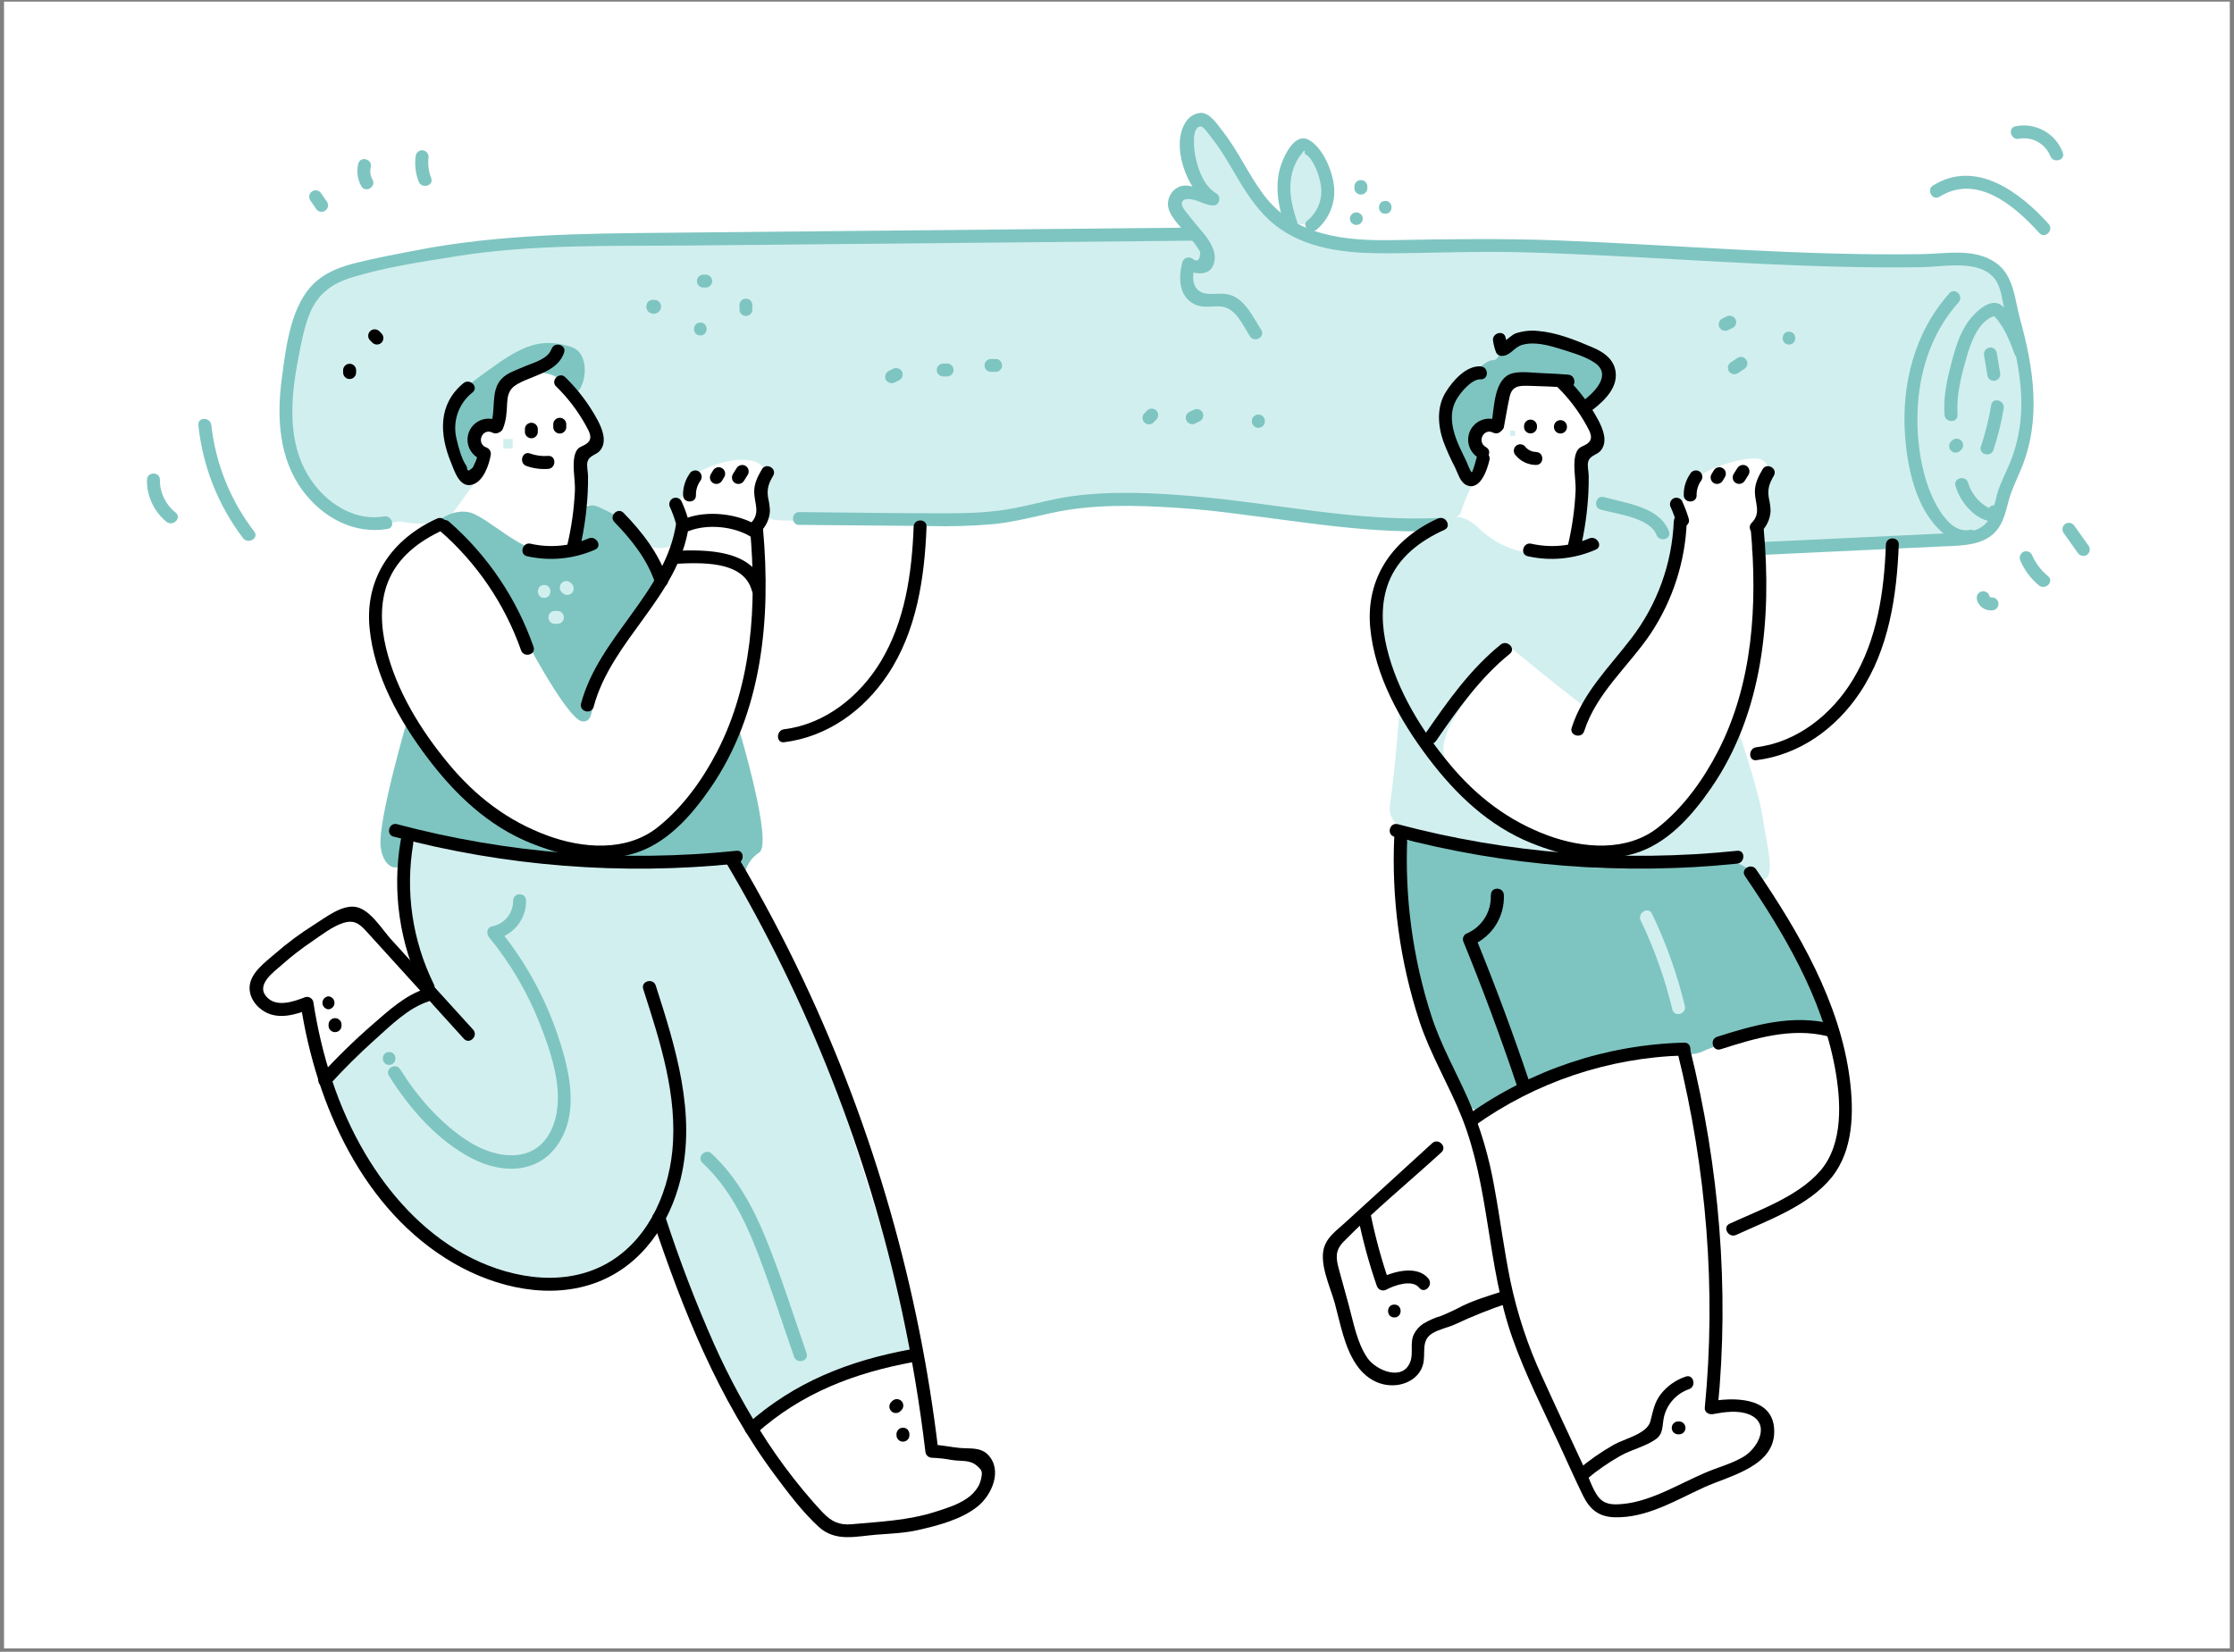 <svg width="357" height="264" viewBox="0 0 357 264" fill="none" xmlns="http://www.w3.org/2000/svg">
<rect x="0" y="0" width="357" height="264" fill="#808080" stroke="none"/>
<g clip-path="url(#clip0)">
<rect x="0.645" y="0.257" width="355.687" height="263.208" fill="white"/>
<path d="M230.279 134.019C230.279 134.019 221.318 133.747 222.124 128.558C222.93 123.368 223.769 112.11 223.769 112.11C223.769 112.11 217.017 100.954 220.327 94.65C223.638 88.346 230.311 78.568 236.192 84.312C239.656 87.737 244.593 89.22 249.371 88.272C249.72 88.239 251.682 86.627 252.467 81.882C253.252 77.137 265.009 81.882 265.009 81.882C265.009 81.882 269.273 83.72 267.065 89.716C264.856 95.711 261.069 103.318 258.306 105.391C255.543 107.463 253.577 112.768 253.117 112.768C252.656 112.768 241.706 103.758 241.706 103.758C241.706 103.758 228.519 115.765 230.961 121.296C233.404 126.827 246.007 134.249 248.014 134.866C250.02 135.482 261.834 137.88 265.695 133.562C269.557 129.244 274.993 123.007 274.993 123.007L277.489 115.983C277.489 115.983 280.988 125.852 281.679 130.614C282.37 135.375 284.068 141.05 281.268 140.598C278.467 140.145 264.408 142.6 264.408 142.6" fill="#D2EFEF"/>
<path d="M118.077 116.493C118.151 116.728 123.538 134.726 121.346 136.231C120.062 137.078 119.184 138.417 118.92 139.932C118.92 139.932 117.543 136.387 114.368 137.312C109.072 138.859 72.96 134.989 72.96 134.989L66.891 133.661C66.891 133.661 64.403 135.125 64.444 137.226C64.485 139.327 61.286 139.447 60.826 135.269C60.365 131.091 65.222 114.626 65.222 114.626L77.558 129.36C77.558 129.36 86.489 135.692 95.326 135.281C104.162 134.87 108.073 133.636 109.541 130.417C111.009 127.197 115.688 121.119 115.688 121.119" fill="#7EC5C1"/>
<path d="M61.554 163.378C61.554 163.378 50.275 169.423 53.001 175.587C55.727 181.751 66.982 202.101 80.19 204.1C93.398 206.098 99.331 201.957 100.82 200.461C102.308 198.964 104.652 193.116 106.532 198.368C108.411 203.619 116.812 224.602 117.716 224.36C118.621 224.117 116.602 230.881 124.641 224.73C129.615 220.929 135.467 218.442 141.656 217.501C142.783 217.254 148.931 222.962 142.935 203.137C136.94 183.313 130.102 162.963 130.102 162.963L122.626 147.522C122.626 147.522 121.035 135.865 112.161 137.242C103.287 138.62 83.225 137.567 77.809 136.231C72.394 134.894 66.045 131.897 65.247 136.745C64.449 141.593 66.168 152.074 66.744 153.571C67.319 155.068 70.087 161.524 70.087 161.524C70.087 161.524 68.738 159.336 65.781 160.142" fill="#D2EFEF"/>
<path d="M231.573 135.269C231.573 135.269 222.596 130.786 223.09 138.78C223.583 146.774 227.132 162.161 229.221 166.639C231.31 171.117 234.567 176.586 234.567 176.586C234.567 176.586 235.952 178.564 239.09 176.586C242.227 174.608 255.234 168.103 260.324 167.98C265.415 167.856 269.827 169.254 272.249 167.98C274.671 166.705 286.604 164.135 288.599 164.193C290.593 164.25 293.027 163.781 290.358 158.177C287.69 152.572 282.389 136.26 275.144 137.826C267.899 139.393 254.859 138.702 254.859 138.702L246.311 137.012" fill="#7EC5C1"/>
<path d="M280.959 87.689L311.976 86.225C313.728 86.142 315.558 86.04 317.079 85.156C319.883 83.511 319.546 79.547 321.059 76.668C325.994 67.182 323.843 58.226 321.273 49.307C320.718 47.391 320.747 45.195 319.39 43.747C317.896 42.211 315.82 41.381 313.678 41.465C286.358 42.608 259.132 38.998 232.227 39.15C222.009 39.204 210.36 41.165 203.073 34.002C198.661 29.664 196.88 23.093 192.189 19.059C187.772 19.12 189.927 29.721 193.833 31.806C193.085 31.855 191.72 31.395 190.231 30.819C189.441 30.516 188.546 30.779 188.046 31.462C187.546 32.144 187.566 33.077 188.093 33.739L191.037 37.44L97.896 38.328C91.518 38.389 85.149 38.451 78.791 39.13C72.262 39.829 65.822 41.186 59.395 42.526C56.295 43.176 53.005 43.924 50.76 46.173C48.704 48.23 47.906 51.239 47.265 54.097C45.834 60.459 44.764 67.227 46.853 73.403C48.942 79.58 57.504 84.588 63.906 83.342C63.906 83.342 70.485 84.666 72.13 82.306C73.775 79.945 76.97 75.981 77.085 74.699C77.2 73.416 74.618 69.386 76.596 68.498C78.573 67.609 79.273 69.801 79.606 67.523C79.939 65.245 80.605 61.096 82.895 60.084C85.186 59.073 89.475 59.233 91.148 62.728C92.822 66.224 96.494 69.337 95.799 70.607C95.104 71.878 93.031 71.471 93.266 74.756C93.5 78.042 93.439 80.608 93.439 80.608C96.439 80.867 99.168 82.448 100.885 84.921C103.949 89.161 108.11 87.475 108.419 86.089C108.727 84.703 108.904 83.21 108.419 81.911C107.933 80.612 109.319 79.329 110.137 76.944C110.956 74.559 122.473 70.739 122.601 76.533C122.728 82.326 122.798 79.559 122.601 81.093C122.404 82.627 122.251 83.149 125.557 83.202C128.864 83.256 164.289 83.86 169.819 81.401C175.35 78.942 189.24 80.085 190.889 80.908C192.538 81.73 206.679 83.256 206.679 83.256L222.716 83.889C222.716 83.889 232.996 83.848 233.477 81.878C233.959 79.909 236.027 75.866 236.027 75.866C236.027 75.866 234.728 69.102 236.677 68.358C238.626 67.614 239.781 68.263 240.16 65.068C240.538 61.873 241.952 60.348 245.443 60.545C248.935 60.742 252.751 62.453 254.219 67.091C255.687 71.73 254.531 71.043 253.918 72.001C253.306 72.959 252.993 81.413 252.993 81.413C252.993 81.413 250.937 84.448 253.84 84.292C256.743 84.136 268.335 85.694 268.282 86.118C268.228 86.541 268.631 82.828 268.495 81.352C268.36 79.876 269.667 79.547 270.362 77.376C271.057 75.204 279.754 72.441 281.588 73.514C283.422 74.588 282.119 76.454 281.966 78.51C281.814 80.566 283.718 81.031 282.542 82.211" fill="#D2EFEF"/>
<path d="M74.988 86.952C74.988 86.952 69.05 84.074 69.338 83.782C69.626 83.49 72.163 81.249 74.988 81.882C77.813 82.516 83.455 88.462 87.838 88.33C92.222 88.198 92.884 86.274 92.362 84.037C91.839 81.8 93.661 80.205 95.483 80.953C97.304 81.701 100.203 83.145 101.28 84.896C102.358 86.648 107.165 90.312 104.159 95.23C101.153 100.148 96.827 102.632 95.478 106.715C94.13 110.798 95.552 115.477 93.073 115.305C90.593 115.132 82.509 99.679 81.921 98.067" fill="#7EC5C1"/>
<path d="M72.164 66.952C72.164 66.952 71.531 68.506 73.028 72.655C74.525 76.804 75.458 77.232 76.317 75.349C77.177 73.465 76.017 70.92 76.017 70.92C76.017 70.92 77.045 67.561 78.719 67.746C80.392 67.931 80.421 65.796 80.421 65.796C80.421 65.796 80.795 60.615 83.184 59.949C85.574 59.283 88.941 59.053 90.87 62.137C92.798 65.221 95.373 56.692 91.224 55.422C87.075 54.151 84.233 54.788 79.348 58.247C74.463 61.705 74.072 62.133 73.242 63.543" fill="#7EC5C1"/>
<path d="M231.224 68.823C231.224 68.823 230.192 63.103 233.248 61.051C236.303 58.999 237.454 57.556 238.663 57.556C239.872 57.556 239.666 54.558 242.22 54.385C244.774 54.213 253.734 55.792 255.161 56.951C256.587 58.111 258.532 57.112 257.175 59.978C255.818 62.844 253.475 65.796 252.463 63.835C251.451 61.873 250.481 60.274 248.117 60.586C245.752 60.899 240.324 60.664 240.242 63.115C240.16 65.566 240.106 67.392 237.8 67.918C235.493 68.444 234.975 70.06 235.55 71.158C236.126 72.256 237.495 72.647 236.784 74.259C236.073 75.871 235.332 78.099 233.905 75.135" fill="#7EC5C1"/>
<path d="M206.29 35.721C205.494 33.672 205.121 31.483 205.192 29.285C205.332 27.098 206.15 24.902 207.733 23.389C207.842 23.205 208.038 23.091 208.252 23.087C208.466 23.082 208.666 23.189 208.782 23.368C210.472 25.067 211.804 27.213 212.121 29.586C212.438 31.958 211.599 34.553 209.654 35.972" fill="#D2EFEF"/>
<path d="M312.255 47.6C305.676 54.702 304.158 65.418 306.218 74.884C307.107 78.963 308.858 83.239 312.502 85.271C313.271 85.682 314.2 86.015 315.022 85.682" fill="#D2EFEF"/>
<path d="M311.795 66.302C311.507 63.617 312.177 60.932 312.856 58.32C313.248 56.552 313.845 54.835 314.636 53.205C315.488 51.61 316.758 50.17 318.424 49.467C318.578 49.384 318.755 49.352 318.929 49.377C319.101 49.446 319.245 49.569 319.341 49.726C320.888 51.681 322.097 53.881 322.918 56.236" fill="#D2EFEF"/>
<path d="M312.516 71.306L312.68 71.142L312.516 71.306Z" fill="#D2EFEF"/>
<path d="M313.498 77.4C314.075 79.381 315.419 81.049 317.232 82.034C317.742 82.31 318.581 82.388 318.704 81.821" fill="#D2EFEF"/>
<path d="M318.07 56.577L318.613 59.83L318.07 56.577Z" fill="#D2EFEF"/>
<path d="M319.205 65.003C318.842 67.257 318.291 69.477 317.561 71.639L319.205 65.003Z" fill="#D2EFEF"/>
<path d="M189.754 35.992C190.74 36.995 191.619 38.097 192.378 39.282C192.734 39.772 192.98 40.333 193.101 40.926C193.222 41.533 192.991 42.156 192.505 42.538C191.757 43.056 190.741 42.637 189.935 42.213C189.601 43.198 189.498 44.246 189.635 45.277C189.783 46.32 190.412 47.233 191.333 47.744C192.888 48.505 194.828 47.617 196.453 48.217C197.637 48.653 198.398 49.779 199.08 50.84L200.639 53.267" fill="#D2EFEF"/>
<path d="M142.486 60.216L143.214 59.854L142.486 60.216Z" fill="#D2EFEF"/>
<path d="M183.611 66.771L183.976 66.405L183.611 66.771Z" fill="#D2EFEF"/>
<path d="M190.527 66.771L191.255 66.405L190.527 66.771Z" fill="#D2EFEF"/>
<path d="M104.327 48.966C104.212 49.159 104.71 49.151 104.591 48.966H104.327Z" fill="#D2EFEF"/>
<path d="M275.688 51.848L276.415 51.482L275.688 51.848Z" fill="#D2EFEF"/>
<path d="M277.15 58.777L278.248 58.053L277.15 58.777Z" fill="#D2EFEF"/>
<path d="M127.725 83.889L148.441 84.074C151.92 84.171 155.402 84.067 158.869 83.761C161.982 83.428 164.988 82.659 168.035 81.989C174.59 80.546 181.465 80.735 188.131 81.167C194.796 81.598 201.47 82.618 208.123 83.482C215.467 84.436 222.857 85.209 230.275 84.822C231.603 84.752 231.611 82.676 230.275 82.766C217.116 83.457 204.167 80.5 191.12 79.341C184.644 78.769 177.879 78.428 171.419 79.291C168.257 79.703 165.194 80.616 162.069 81.22C158.503 81.911 154.877 82.042 151.254 82.042C143.412 82.042 135.567 81.915 127.725 81.845C126.389 81.845 126.389 83.901 127.725 83.901V83.889Z" fill="#7EC5C1"/>
<path d="M280.961 88.721L310.345 87.335C313.54 87.187 317.459 87.285 319.437 84.28C320.259 83.013 320.605 81.496 320.983 80.056C321.476 78.194 322.327 76.59 323.039 74.814C326.226 67.05 324.996 58.88 322.825 51.034C321.953 47.884 321.846 44.044 318.956 42.012C315.555 39.607 311.065 40.548 307.171 40.614C287.762 40.927 268.411 39.175 249.031 38.426C240.264 38.089 231.555 38.209 222.784 38.373C215.061 38.521 206.944 37.789 201.944 31.14C199.522 27.924 197.902 24.182 195.418 21.008C194.596 19.959 193.362 17.982 191.869 18.043C190.952 18.115 190.117 18.597 189.596 19.355C186.923 23.027 189.678 30.56 193.296 32.686L193.819 30.753C191.96 30.679 190.192 29.047 188.337 29.898C187.116 30.481 186.441 31.813 186.692 33.142C187.079 34.956 189.18 36.745 190.299 38.147L191.031 36.374L106.878 37.197C93.255 37.324 79.87 37.407 66.449 40.018C63.27 40.635 60.067 41.227 56.929 42.008C54.627 42.58 52.295 43.41 50.494 45.002C46.431 48.587 45.7 55.5 45.029 60.524C44.207 66.627 44.556 73.292 48.36 78.403C51.551 82.692 56.502 85.431 61.93 84.543C63.241 84.325 62.686 82.326 61.374 82.54C55.992 83.424 51.094 79.662 48.718 75.065C45.922 69.661 46.547 63.086 47.657 57.325C48.126 54.911 48.57 52.391 49.499 50.109C50.708 47.123 52.904 45.396 55.947 44.434C61.358 42.724 67.234 41.876 72.831 40.972C85.167 38.982 97.721 39.36 110.16 39.241L148.558 38.875L191.043 38.464C192.018 38.464 192.318 37.365 191.779 36.691L189.39 33.694C188.753 32.9 188.428 31.814 189.962 31.814C191.195 31.814 192.519 32.789 193.839 32.842C194.888 32.883 195.225 31.415 194.365 30.906C192.453 29.783 191.528 27.299 191.076 25.243C190.866 24.33 190.253 20.132 191.935 20.214C192.346 20.235 193.329 21.674 193.605 22.007C194.131 22.657 194.612 23.339 195.073 24.038C196.043 25.511 196.907 27.049 197.815 28.562C199.436 31.28 201.22 33.944 203.72 35.939C208.56 39.792 214.946 40.462 220.929 40.483C228.31 40.483 235.663 40.125 243.052 40.318C260.265 40.766 277.432 42.263 294.645 42.645C298.835 42.74 303.022 42.769 307.208 42.699C310.81 42.641 317.097 41.243 319.182 45.232C319.959 46.724 320.033 48.645 320.485 50.257C320.983 52.037 321.48 53.818 321.892 55.623C322.714 59.324 323.257 63.107 322.911 66.89C322.706 69.179 322.183 71.428 321.357 73.572C320.65 75.414 319.675 77.067 319.145 78.979C318.701 80.591 318.458 82.585 317.192 83.807C315.518 85.419 312.508 85.172 310.366 85.275L280.961 86.665C279.632 86.73 279.624 88.803 280.961 88.741V88.721Z" fill="#7EC5C1"/>
<path d="M207.288 35.445C206.61 33.459 206.079 31.403 206.231 29.277C206.297 28.134 206.589 27.016 207.091 25.987C207.342 25.48 207.651 25.004 208.012 24.569C208.423 23.927 208.567 23.919 208.501 24.569C210.035 25.391 211.042 28.582 211.137 30.173C211.279 32.118 210.456 34.009 208.937 35.231C207.905 36.078 209.381 37.538 210.401 36.699C212.472 34.949 213.51 32.265 213.156 29.577C212.893 27.246 211.33 23.467 209.089 22.328C206.98 21.25 205.388 24.532 204.804 26.107C203.616 29.347 204.204 32.809 205.285 35.975C205.697 37.234 207.72 36.695 207.288 35.425V35.445Z" fill="#7EC5C1"/>
<path d="M217.779 35.071V34.829C217.7 34.322 217.264 33.948 216.751 33.948C216.238 33.948 215.801 34.322 215.723 34.829V35.071C215.801 35.578 216.238 35.952 216.751 35.952C217.264 35.952 217.7 35.578 217.779 35.071Z" fill="#7EC5C1"/>
<path d="M216.446 29.976V30.219C216.525 30.725 216.961 31.099 217.474 31.099C217.987 31.099 218.423 30.725 218.502 30.219V29.976C218.565 29.571 218.384 29.166 218.04 28.943C217.696 28.72 217.252 28.72 216.908 28.943C216.564 29.166 216.383 29.571 216.446 29.976Z" fill="#7EC5C1"/>
<path d="M221.365 34.166C222.702 34.166 222.706 32.11 221.365 32.11C220.025 32.11 220.029 34.166 221.365 34.166Z" fill="#7EC5C1"/>
<path d="M311.533 46.86C305.981 53.028 303.851 61.376 304.427 69.534C304.698 73.383 305.422 77.347 307.166 80.834C308.621 83.733 311.668 87.433 315.307 86.693C316.615 86.426 316.06 84.427 314.752 84.691C311.179 85.423 308.613 79.452 307.836 76.939C306.869 73.71 306.388 70.355 306.409 66.984C306.409 60.195 308.399 53.415 312.988 48.328C313.88 47.341 312.417 45.861 311.52 46.86H311.533Z" fill="#7EC5C1"/>
<path d="M312.836 66.302C312.602 63.218 313.379 60.228 314.21 57.284C314.905 54.817 316.229 50.898 319.206 50.376L318.198 50.112C320.008 51.576 321.151 54.397 321.899 56.519C322.352 57.753 324.367 57.226 323.902 55.964C323.047 53.608 321.895 50.783 320.074 48.994C318.527 47.473 316.414 49.233 315.262 50.487C313.503 52.411 312.676 54.915 312.01 57.387C311.22 60.31 310.509 63.255 310.739 66.302C310.842 67.621 312.915 67.634 312.795 66.302H312.836Z" fill="#7EC5C1"/>
<path d="M313.252 72.038L313.413 71.878C313.675 71.615 313.778 71.233 313.682 70.875C313.586 70.517 313.306 70.237 312.948 70.141C312.589 70.045 312.207 70.147 311.945 70.41L311.784 70.57C311.379 70.975 311.379 71.633 311.784 72.038C312.19 72.444 312.847 72.444 313.252 72.038Z" fill="#7EC5C1"/>
<path d="M312.495 77.675C313.029 79.467 314.107 81.047 315.579 82.199C316.603 82.988 318.844 84.131 319.601 82.359C320.119 81.126 318.334 80.085 317.808 81.311C317.902 81.093 317.886 81.253 317.623 81.076C317.454 80.965 317.273 80.871 317.105 80.755C316.676 80.457 316.284 80.109 315.937 79.719C315.274 78.974 314.783 78.093 314.498 77.137C314.086 75.866 312.1 76.409 312.495 77.688V77.675Z" fill="#7EC5C1"/>
<path d="M317.072 56.852L317.615 60.105C317.771 60.654 318.339 60.976 318.89 60.829C319.434 60.667 319.754 60.104 319.613 59.554L319.071 56.301C318.917 55.751 318.348 55.426 317.796 55.574C317.251 55.737 316.931 56.301 317.072 56.852Z" fill="#7EC5C1"/>
<path d="M318.202 64.727C317.826 66.978 317.276 69.197 316.557 71.364C316.146 72.635 318.141 73.181 318.556 71.915C319.276 69.75 319.826 67.533 320.201 65.282C320.415 63.975 318.416 63.411 318.198 64.727H318.202Z" fill="#7EC5C1"/>
<path d="M189.021 36.724C189.777 37.49 190.472 38.315 191.097 39.191C191.348 39.549 191.583 39.915 191.801 40.293C191.768 41.642 191.319 41.971 190.464 41.284C190.185 41.127 189.849 41.106 189.552 41.227C189.255 41.348 189.029 41.597 188.939 41.905C188.305 44.319 188.33 47.411 190.937 48.653C192.347 49.327 193.725 48.83 195.189 48.998C197.516 49.266 198.61 51.988 199.749 53.752C200.469 54.87 202.266 53.83 201.538 52.703C200.304 50.808 199.108 48.094 196.854 47.23C195.769 46.819 194.675 46.967 193.54 46.979C190.662 47.012 190.304 44.886 190.941 42.456L189.407 43.077C191.114 43.9 193.519 44.237 194.062 41.843C194.605 39.45 191.973 36.802 190.481 35.239C189.555 34.269 188.092 35.737 189.013 36.703L189.021 36.724Z" fill="#7EC5C1"/>
<path d="M143.01 61.112L143.738 60.751C144.23 60.46 144.396 59.828 144.112 59.332C143.814 58.849 143.19 58.685 142.693 58.958L141.965 59.324C141.472 59.613 141.305 60.247 141.591 60.742C141.889 61.225 142.514 61.388 143.01 61.112Z" fill="#7EC5C1"/>
<path d="M150.86 60.162H151.222C151.62 60.213 152.012 60.029 152.227 59.69C152.442 59.351 152.442 58.918 152.227 58.579C152.012 58.24 151.62 58.056 151.222 58.106H150.86C150.462 58.056 150.07 58.24 149.855 58.579C149.64 58.918 149.64 59.351 149.855 59.69C150.07 60.029 150.462 60.213 150.86 60.162Z" fill="#7EC5C1"/>
<path d="M158.501 59.435H159.228C159.746 59.369 160.134 58.928 160.134 58.407C160.134 57.885 159.746 57.444 159.228 57.379H158.501C158.102 57.328 157.711 57.512 157.495 57.851C157.28 58.19 157.28 58.623 157.495 58.962C157.711 59.301 158.102 59.485 158.501 59.435Z" fill="#7EC5C1"/>
<path d="M184.345 67.502L184.711 67.136C185.015 66.884 185.149 66.48 185.056 66.095C184.963 65.711 184.659 65.413 184.273 65.328C183.887 65.242 183.485 65.384 183.239 65.693L182.877 66.055C182.615 66.317 182.512 66.698 182.607 67.056C182.703 67.414 182.982 67.694 183.339 67.79C183.697 67.886 184.079 67.784 184.341 67.523L184.345 67.502Z" fill="#7EC5C1"/>
<path d="M191.05 67.663L191.778 67.301C192.27 67.01 192.435 66.376 192.148 65.882C191.85 65.4 191.226 65.235 190.729 65.508L190.001 65.874C189.509 66.165 189.344 66.798 189.631 67.293C189.928 67.777 190.555 67.941 191.05 67.663Z" fill="#7EC5C1"/>
<path d="M202.12 67.499V67.133C202.042 66.626 201.605 66.252 201.092 66.252C200.58 66.252 200.143 66.626 200.064 67.133V67.499C200.143 68.005 200.58 68.379 201.092 68.379C201.605 68.379 202.042 68.005 202.12 67.499Z" fill="#7EC5C1"/>
<path d="M103.432 48.443C103.186 48.879 103.249 49.424 103.588 49.792C103.82 50.02 104.134 50.148 104.46 50.146C104.782 50.147 105.092 50.021 105.323 49.796C105.675 49.431 105.742 48.877 105.488 48.439C105.195 47.949 104.564 47.784 104.069 48.069C103.587 48.367 103.422 48.991 103.695 49.488L103.572 49.035L103.711 48.513C104.028 47.859 105.2 47.938 105.311 48.743V49.294L105.22 49.492C105.361 49.242 105.399 48.947 105.327 48.669C105.214 48.27 104.873 47.975 104.461 47.922C104.049 47.868 103.644 48.065 103.432 48.423V48.443Z" fill="#7EC5C1"/>
<path d="M112.281 45.955H112.643C113.041 46.006 113.433 45.822 113.648 45.483C113.863 45.144 113.863 44.711 113.648 44.372C113.433 44.033 113.041 43.849 112.643 43.899H112.281C111.763 43.965 111.375 44.406 111.375 44.927C111.375 45.449 111.763 45.89 112.281 45.955Z" fill="#7EC5C1"/>
<path d="M111.914 53.612C113.25 53.612 113.255 51.556 111.914 51.556C110.573 51.556 110.578 53.612 111.914 53.612Z" fill="#7EC5C1"/>
<path d="M120.232 49.299V48.937C120.295 48.532 120.114 48.127 119.77 47.904C119.426 47.681 118.983 47.681 118.639 47.904C118.294 48.127 118.113 48.532 118.176 48.937V49.299C118.113 49.704 118.294 50.108 118.639 50.331C118.983 50.555 119.426 50.555 119.77 50.331C120.114 50.108 120.295 49.704 120.232 49.299Z" fill="#7EC5C1"/>
<path d="M276.21 52.744L276.937 52.379C277.429 52.087 277.596 51.455 277.312 50.96C277.014 50.477 276.39 50.313 275.893 50.586L275.165 50.952C274.673 51.242 274.507 51.875 274.791 52.37C275.089 52.853 275.713 53.017 276.21 52.744Z" fill="#7EC5C1"/>
<path d="M277.675 59.673L278.773 58.95C279.23 58.644 279.371 58.034 279.093 57.559C278.815 57.084 278.215 56.908 277.724 57.157L276.63 57.88C276.31 58.067 276.114 58.41 276.115 58.781C276.117 59.151 276.316 59.493 276.637 59.677C276.959 59.861 277.355 59.86 277.675 59.673Z" fill="#7EC5C1"/>
<path d="M285.879 55.068C287.216 55.068 287.216 53.011 285.879 53.011C284.543 53.011 284.543 55.068 285.879 55.068Z" fill="#7EC5C1"/>
<path d="M145.324 229.504V229.352C145.375 228.953 145.19 228.562 144.851 228.346C144.512 228.131 144.08 228.131 143.741 228.346C143.402 228.562 143.218 228.953 143.268 229.352V229.512C143.334 230.03 143.774 230.418 144.296 230.418C144.818 230.418 145.258 230.03 145.324 229.512V229.504Z" fill="black"/>
<path d="M88.895 61.783C90.736 63.589 92.309 65.649 93.566 67.902C94.179 69.02 94.886 70.143 93.661 70.965C92.999 71.409 92.427 71.376 92.045 72.199C91.28 73.843 91.946 76.594 91.876 78.367C91.741 81.335 91.328 84.284 90.642 87.175C90.342 88.474 92.345 89.029 92.645 87.726C93.337 84.778 93.762 81.773 93.916 78.749C93.962 77.855 93.98 76.963 93.969 76.072C93.969 75.398 93.702 74.386 93.891 73.778C94.212 72.717 95.347 72.746 95.947 71.948C97.049 70.5 96.231 68.543 95.495 67.141C94.134 64.609 92.394 62.3 90.334 60.294C89.384 59.353 87.916 60.821 88.866 61.762L88.895 61.783Z" fill="black"/>
<path d="M83.885 68.473V68.884C83.835 69.282 84.019 69.674 84.358 69.889C84.697 70.104 85.13 70.104 85.469 69.889C85.808 69.674 85.992 69.282 85.941 68.884V68.473C85.876 67.955 85.435 67.567 84.913 67.567C84.391 67.567 83.951 67.955 83.885 68.473Z" fill="black"/>
<path d="M88.414 67.749V68.317C88.449 68.865 88.903 69.292 89.452 69.292C90.001 69.292 90.456 68.865 90.491 68.317V67.749C90.456 67.201 90.001 66.774 89.452 66.774C88.903 66.774 88.449 67.201 88.414 67.749Z" fill="black"/>
<path d="M87.59 72.869C86.606 72.945 85.617 72.812 84.687 72.478C83.425 72.034 82.882 74.041 84.132 74.481C85.241 74.87 86.418 75.028 87.59 74.945C88.918 74.851 88.927 72.778 87.59 72.869Z" fill="black"/>
<path d="M77.559 71.471C76.071 70.648 77.148 68.37 78.694 69.147C79.887 69.748 80.936 67.959 79.743 67.359C78.687 66.753 77.385 66.766 76.341 67.392C75.297 68.018 74.672 69.16 74.709 70.377C74.745 71.594 75.436 72.696 76.515 73.259C77.683 73.913 78.727 72.12 77.559 71.471Z" fill="black"/>
<path d="M88.114 55.792C87.579 57.437 85.005 58.037 83.59 58.67C82.431 59.176 81.041 59.603 80.14 60.562C78.311 62.507 79.318 65.632 78.376 67.934C77.883 69.168 79.889 69.715 80.379 68.49C80.909 67.161 80.979 65.915 81.037 64.513C81.131 62.223 81.945 61.635 83.915 60.784C86.243 59.76 89.261 59.024 90.145 56.351C90.556 55.08 88.558 54.538 88.142 55.8L88.114 55.792Z" fill="black"/>
<path d="M74.055 61.244C69.971 64.616 70.218 69.423 72.077 73.942C72.636 75.307 73.438 78.025 75.465 77.462C77.262 76.964 78.142 74.304 78.422 72.729C78.652 71.425 76.653 70.866 76.423 72.178C76.333 72.928 76.103 73.655 75.745 74.32C75.66 74.629 75.45 74.887 75.165 75.032C74.84 75.377 74.643 75.209 74.581 74.526C73.787 73.49 73.273 71.491 72.973 70.221C72.253 67.433 73.254 64.485 75.523 62.712C76.555 61.861 75.079 60.401 74.055 61.244Z" fill="black"/>
<path d="M69.839 82.885C62.672 86.134 58.292 92.364 59.057 100.366C59.785 107.969 63.79 115.136 68.317 121.131C72.688 126.917 77.989 132.008 84.823 134.754C90.082 136.868 95.453 138.044 101.057 136.482C106.477 134.96 110.433 130.437 113.533 125.947C121.839 113.907 123.213 98.807 121.938 84.596C121.819 83.276 119.742 83.264 119.861 84.596C120.943 96.615 120.232 109.182 114.614 120.095C112.275 124.618 109.125 129.022 105.099 132.221C100.095 136.198 93.08 135.614 87.455 133.537C81.114 131.198 76.031 127.295 71.739 122.135C67.273 116.768 63.342 110.415 61.689 103.569C60.866 100.139 60.677 96.434 61.968 93.091C63.531 89.037 67.043 86.422 70.887 84.678C72.1 84.127 71.048 82.338 69.839 82.885Z" fill="black"/>
<path d="M107.089 81.109C107.431 81.87 107.72 82.653 107.953 83.453C108.327 84.732 110.33 84.185 109.951 82.902C109.664 81.93 109.305 80.98 108.878 80.061C108.586 79.571 107.955 79.404 107.459 79.686C106.976 79.986 106.813 80.612 107.089 81.109Z" fill="black"/>
<path d="M110.217 75.694C109.5 76.701 109.128 77.912 109.156 79.148C109.176 80.484 111.253 80.488 111.212 79.148C111.194 78.28 111.47 77.431 111.993 76.738C112.277 76.242 112.111 75.61 111.619 75.319C111.122 75.044 110.497 75.209 110.2 75.694H110.217Z" fill="black"/>
<path d="M113.952 75.188L113.586 75.797C113.304 76.293 113.471 76.923 113.961 77.215C114.457 77.49 115.083 77.326 115.379 76.841L115.741 76.237C116.031 75.743 115.865 75.108 115.371 74.818C114.877 74.528 114.242 74.694 113.952 75.188Z" fill="black"/>
<path d="M117.711 74.826L117.107 75.796C116.824 76.291 116.989 76.921 117.477 77.215C117.974 77.492 118.601 77.327 118.896 76.841L119.504 75.87C119.789 75.376 119.624 74.744 119.134 74.452C118.636 74.176 118.01 74.341 117.711 74.826Z" fill="black"/>
<path d="M121.754 75.011C121.088 76.142 120.52 77.264 120.52 78.605C120.549 80.48 121.561 81.997 119.998 83.58C119.061 84.534 120.529 86.002 121.466 85.048C122.413 84.159 122.976 82.937 123.037 81.64C123.004 80.937 122.906 80.239 122.745 79.555C122.523 78.14 122.836 77.252 123.539 76.059C124.242 74.867 122.428 73.864 121.746 75.011H121.754Z" fill="black"/>
<path d="M108.073 83.507C106.469 94.712 95.737 101.669 92.858 112.435C92.513 113.726 94.503 114.277 94.861 112.986C97.739 102.224 108.459 95.337 110.075 84.058C110.265 82.754 108.266 82.191 108.077 83.507H108.073Z" fill="black"/>
<path d="M62.902 133.714C80.751 138.466 99.317 139.93 117.69 138.036C119.002 137.9 119.018 135.824 117.69 135.98C99.503 137.864 81.124 136.423 63.453 131.728C62.162 131.387 61.611 133.373 62.902 133.731V133.714Z" fill="black"/>
<path d="M102.789 158.082C105.466 166.409 108.336 175.155 107.432 184.021C106.687 191.295 103.167 198.771 96.432 202.237C89.384 205.864 80.724 204.096 74.087 200.407C67.451 196.719 62.195 190.855 58.367 184.395C53.963 176.96 51.377 168.601 50.061 160.093C49.988 159.828 49.812 159.603 49.573 159.467C49.334 159.331 49.051 159.296 48.786 159.369C46.931 160.081 44.16 161.088 42.581 159.303C40.862 157.362 43.745 155.356 45.081 154.172C46.577 152.848 48.156 151.623 49.81 150.504C51.315 149.484 53.149 148.036 54.892 147.502C56.636 146.967 57.491 147.691 58.552 148.859L60.74 151.264L65.111 156.08L74.132 166.026C75.033 167.017 76.497 165.545 75.6 164.559C71.214 159.742 66.841 154.928 62.479 150.117C61.044 148.534 59.189 145.425 56.932 144.969C54.674 144.512 51.956 146.696 50.217 147.781C47.982 149.182 45.862 150.758 43.876 152.494C42.396 153.785 40.175 155.372 39.908 157.498C39.69 159.295 40.907 160.965 42.437 161.779C44.62 162.938 47.178 162.19 49.337 161.368L48.062 160.644C50.529 176.557 58.001 193.474 72.484 201.883C79.285 205.831 87.986 207.829 95.544 204.893C102.571 202.167 107.033 195.592 108.764 188.445C111.293 178.017 107.97 167.416 104.792 157.523C104.381 156.256 102.382 156.799 102.789 158.074V158.082Z" fill="black"/>
<path d="M69.334 157.321C65.89 150.347 64.738 142.463 66.044 134.796C66.266 133.492 64.268 132.929 64.046 134.245C62.623 142.454 63.848 150.903 67.545 158.37C68.133 159.567 69.926 158.518 69.334 157.321Z" fill="black"/>
<path d="M52.602 173.428C54.902 170.896 57.33 168.483 59.876 166.199C62.438 163.909 65.222 161.084 68.552 160.031C69.823 159.62 69.28 157.626 68.001 158.029C64.732 159.065 62.096 161.524 59.551 163.732C56.588 166.306 53.779 169.052 51.138 171.956C50.242 172.939 51.701 174.423 52.606 173.42L52.602 173.428Z" fill="black"/>
<path d="M52.408 161.31H52.572C53.079 161.231 53.453 160.795 53.453 160.282C53.453 159.769 53.079 159.333 52.572 159.254H52.408C51.901 159.333 51.527 159.769 51.527 160.282C51.527 160.795 51.901 161.231 52.408 161.31Z" fill="black"/>
<path d="M54.579 163.991V163.831C54.603 163.444 54.411 163.076 54.079 162.876C53.748 162.675 53.333 162.675 53.001 162.876C52.67 163.076 52.478 163.444 52.502 163.831V163.991C52.537 164.539 52.991 164.966 53.54 164.966C54.09 164.966 54.544 164.539 54.579 163.991Z" fill="black"/>
<path d="M115.948 137.748C129.178 160.069 138.709 184.384 144.173 209.75C145.749 217.088 146.983 224.49 147.873 231.954C147.891 232.52 148.345 232.974 148.91 232.991C149.964 233.026 151.015 233.143 152.051 233.34C153.486 233.587 154.93 233.274 156.056 234.224C156.903 234.936 157.023 235.154 156.809 236.231C156.723 236.695 156.565 237.144 156.34 237.559C155.893 238.326 155.277 238.981 154.539 239.475C153.026 240.528 151.192 241.079 149.457 241.634C145.086 243.024 140.649 243.201 136.109 243.616C134.074 243.801 132.819 243.156 131.446 241.708C130.381 240.581 129.361 239.401 128.366 238.209C126.325 235.748 124.421 233.177 122.663 230.507C119.416 225.53 116.565 220.306 114.138 214.881C111.175 208.199 108.559 201.368 106.301 194.416C105.89 193.158 103.875 193.696 104.298 194.967C109.105 209.314 114.772 223.615 123.884 235.832C125.985 238.653 128.206 241.609 130.8 244.003C133.535 246.527 136.833 245.524 140.217 245.273C142.417 245.109 144.609 245.027 146.771 244.533C149.929 243.814 153.663 242.839 156.229 240.775C158.495 238.957 160.267 234.964 157.874 232.501C156.669 231.268 154.995 231.568 153.421 231.428C151.846 231.288 150.464 230.931 148.918 230.902L149.958 231.942C146.892 205.902 139.631 180.531 128.457 156.811C125.211 149.936 121.647 143.229 117.765 136.691C117.087 135.544 115.298 136.584 115.977 137.736L115.948 137.748Z" fill="black"/>
<path d="M120.817 229.142C128.111 222.604 136.611 219.393 146.138 217.657C147.45 217.415 146.895 215.416 145.587 215.655C135.698 217.46 126.907 220.898 119.349 227.674C118.354 228.566 119.826 230.03 120.817 229.142Z" fill="black"/>
<path d="M143.89 225.544L144.05 225.384C144.452 224.977 144.452 224.322 144.05 223.916C143.641 223.523 142.995 223.523 142.586 223.916L142.422 224.08C142.16 224.342 142.059 224.724 142.155 225.082C142.251 225.439 142.531 225.718 142.889 225.814C143.247 225.909 143.628 225.806 143.89 225.544Z" fill="black"/>
<path d="M70.291 84.831C76.197 89.968 80.668 96.551 83.265 103.935C83.701 105.189 85.707 104.651 85.263 103.384C82.569 95.658 77.916 88.764 71.759 83.375C70.756 82.499 69.292 83.959 70.291 84.843V84.831Z" fill="black"/>
<path d="M84.228 88.901C87.869 89.719 91.676 89.35 95.092 87.849C96.325 87.323 95.26 85.538 94.043 86.056C91.122 87.309 87.878 87.604 84.779 86.899C83.479 86.611 82.924 88.614 84.228 88.901Z" fill="black"/>
<path d="M98.184 83.44C100.918 86.253 103.406 89.362 104.673 93.124C105.084 94.382 107.103 93.844 106.675 92.573C105.289 88.461 102.641 85.052 99.652 81.972C98.718 81.014 97.254 82.482 98.184 83.44Z" fill="black"/>
<path d="M125.291 118.631C132.203 117.78 138.038 113.557 141.85 107.837C146.484 100.913 147.755 92.343 148.063 84.185C148.117 82.849 146.04 82.853 146.007 84.185C145.723 91.587 144.642 99.301 140.727 105.765C137.38 111.296 131.858 115.749 125.307 116.555C124 116.719 123.983 118.796 125.307 118.631H125.291Z" fill="black"/>
<path d="M107.811 90.115C111.795 89.942 118.806 89.485 120.147 94.403C120.496 95.69 122.499 95.144 122.15 93.852C120.505 87.787 112.86 87.824 107.811 88.038C106.479 88.096 106.47 90.172 107.811 90.115Z" fill="black"/>
<path d="M110.122 84.859C113.066 83.708 117.301 84.119 119.99 85.793C121.134 86.496 122.174 84.699 121.039 84C117.902 82.063 112.984 81.533 109.55 82.861C108.316 83.342 108.859 85.349 110.105 84.859H110.122Z" fill="black"/>
<path d="M248.806 61.783C250.649 63.587 252.222 65.648 253.477 67.901C254.09 69.02 254.797 70.143 253.572 70.965C252.91 71.409 252.338 71.376 251.956 72.199C251.191 73.843 251.857 76.594 251.787 78.367C251.653 81.335 251.24 84.284 250.554 87.174C250.254 88.474 252.256 89.029 252.556 87.726C253.248 84.778 253.673 81.773 253.827 78.749C253.871 77.855 253.889 76.963 253.88 76.072C253.88 75.398 253.613 74.386 253.802 73.778C254.123 72.717 255.258 72.746 255.858 71.948C256.96 70.5 256.142 68.543 255.406 67.141C254.05 64.616 252.315 62.314 250.262 60.315C249.312 59.373 247.844 60.841 248.794 61.783H248.806Z" fill="black"/>
<path d="M243.555 68.231V68.366C243.621 68.884 244.061 69.272 244.583 69.272C245.105 69.272 245.546 68.884 245.611 68.366V68.231C245.662 67.832 245.477 67.441 245.138 67.225C244.8 67.01 244.367 67.01 244.028 67.225C243.689 67.441 243.505 67.832 243.555 68.231Z" fill="black"/>
<path d="M248.326 68.123V68.313C248.361 68.861 248.815 69.287 249.364 69.287C249.914 69.287 250.368 68.861 250.403 68.313V68.123C250.368 67.575 249.914 67.148 249.364 67.148C248.815 67.148 248.361 67.575 248.326 68.123H248.326Z" fill="black"/>
<path d="M237.47 71.471C235.977 70.648 237.059 68.37 238.601 69.147C239.793 69.748 240.846 67.959 239.649 67.359C238.593 66.753 237.292 66.766 236.247 67.392C235.203 68.018 234.579 69.16 234.615 70.377C234.651 71.594 235.342 72.696 236.421 73.259C237.589 73.913 238.634 72.12 237.47 71.471Z" fill="black"/>
<path d="M229.753 82.885C222.59 86.134 218.206 92.364 218.971 100.366C219.699 107.969 223.704 115.136 228.231 121.131C232.602 126.917 237.903 132.008 244.737 134.755C249.996 136.868 255.366 138.044 260.971 136.482C266.391 134.96 270.347 130.437 273.447 125.947C281.753 113.907 283.127 98.807 281.852 84.596C281.733 83.276 279.656 83.264 279.775 84.596C280.857 96.615 280.146 109.182 274.528 120.095C272.189 124.618 269.039 129.022 265.013 132.222C260.009 136.198 252.994 135.597 247.385 133.541C241.044 131.202 235.962 127.299 231.669 122.139C227.203 116.773 223.272 110.42 221.623 103.573C220.801 100.144 220.608 96.439 221.899 93.096C223.461 89.041 226.973 86.426 230.818 84.682C232.051 84.131 230.978 82.343 229.769 82.89L229.753 82.885Z" fill="black"/>
<path d="M267.003 81.109C267.345 81.87 267.634 82.653 267.867 83.453C268.241 84.732 270.244 84.185 269.865 82.902C269.578 81.93 269.219 80.98 268.792 80.061C268.5 79.571 267.869 79.404 267.373 79.686C266.89 79.986 266.727 80.612 267.003 81.109Z" fill="black"/>
<path d="M270.129 75.694C269.412 76.701 269.04 77.912 269.068 79.148C269.068 80.484 271.165 80.488 271.124 79.148C271.107 78.28 271.382 77.431 271.905 76.738C272.189 76.242 272.023 75.61 271.531 75.319C271.034 75.044 270.409 75.209 270.112 75.694H270.129Z" fill="black"/>
<path d="M273.866 75.188L273.5 75.797C273.219 76.293 273.385 76.923 273.875 77.215C274.371 77.49 274.997 77.326 275.293 76.841L275.655 76.237C275.945 75.743 275.779 75.108 275.285 74.818C274.791 74.528 274.156 74.694 273.866 75.188Z" fill="black"/>
<path d="M277.625 74.826L277.02 75.797C276.745 76.293 276.915 76.918 277.403 77.207C277.901 77.483 278.527 77.318 278.826 76.833L279.43 75.862C279.715 75.368 279.55 74.736 279.06 74.444C278.562 74.168 277.935 74.333 277.637 74.818L277.625 74.826Z" fill="black"/>
<path d="M281.666 75.011C281 76.142 280.433 77.264 280.433 78.605C280.465 80.48 281.473 81.997 279.914 83.58C278.973 84.534 280.441 86.002 281.378 85.048C282.325 84.159 282.889 82.937 282.949 81.64C282.916 80.937 282.818 80.239 282.657 79.555C282.435 78.14 282.748 77.252 283.451 76.059C284.154 74.867 282.341 73.864 281.658 75.011H281.666Z" fill="black"/>
<path d="M222.814 133.714C240.663 138.466 259.229 139.93 277.602 138.036C278.914 137.9 278.931 135.824 277.602 135.98C259.415 137.864 241.036 136.423 223.365 131.728C222.074 131.387 221.523 133.373 222.814 133.731V133.714Z" fill="black"/>
<path d="M244.14 88.901C247.78 89.719 251.587 89.35 255.004 87.849C256.237 87.323 255.172 85.538 253.959 86.056C251.038 87.308 247.794 87.603 244.695 86.899C243.391 86.611 242.836 88.614 244.14 88.901Z" fill="black"/>
<path d="M280.656 121.502C287.568 120.65 293.403 116.427 297.215 110.708C301.849 103.779 303.12 95.213 303.428 87.055C303.478 85.719 301.405 85.723 301.372 87.055C301.093 94.477 300.011 102.171 296.096 108.635C292.749 114.166 287.227 118.619 280.676 119.425C279.369 119.59 279.352 121.666 280.676 121.502H280.656Z" fill="black"/>
<path d="M240.337 68.193C240.641 66.598 240.896 64.982 241.246 63.391C241.657 61.565 242.932 61.63 244.535 61.672C246.563 61.725 248.578 61.803 250.601 61.955C251.933 62.054 251.929 59.982 250.601 59.879C249.272 59.776 247.854 59.685 246.489 59.644C244.992 59.599 243.228 59.303 241.772 59.644C238.688 60.38 238.811 65.2 238.355 67.634C238.108 68.942 240.107 69.501 240.353 68.185L240.337 68.193Z" fill="black"/>
<path d="M236.611 58.55C234.292 58.423 232.19 60.825 231.055 62.642C229.563 65.027 229.756 67.959 230.644 70.525C231.19 71.978 231.826 73.395 232.548 74.768C232.959 75.628 233.338 77.009 234.25 77.482C236.508 78.662 237.696 74.982 238.021 73.522C238.309 72.223 236.311 71.668 236.019 72.971C235.969 73.189 235.34 75.508 235.196 75.48C234.966 75.43 234.485 74.032 234.333 73.724C233.568 72.161 232.75 70.599 232.314 68.905C231.878 67.21 231.837 65.512 232.684 63.97C233.313 62.819 235.151 60.549 236.607 60.627C237.943 60.701 237.939 58.624 236.607 58.571L236.611 58.55Z" fill="black"/>
<path d="M238.601 54.513C238.697 55.15 238.864 55.775 239.099 56.375C239.28 56.697 239.622 56.894 239.991 56.889C241.348 56.889 241.932 55.512 243.219 55.129C245.148 54.558 247.376 55.162 249.227 55.734C251.003 56.285 253.17 56.893 254.737 57.909C257.759 59.866 254.761 62.765 252.812 64.196C251.747 64.982 252.779 66.783 253.857 65.989C255.732 64.612 258.207 62.564 258.216 60.002C258.216 57.65 256.476 56.363 254.515 55.528C251.727 54.34 248.791 53.139 245.74 52.892C244.526 52.767 243.3 52.907 242.146 53.304C241.619 53.501 240.197 54.817 239.991 54.817L240.887 55.331C240.785 54.879 240.69 54.426 240.604 53.966C240.345 52.658 238.342 53.213 238.601 54.517V54.513Z" fill="black"/>
<path d="M239.81 103.026C234.875 107.019 231.257 112.2 227.692 117.373C226.931 118.475 228.728 119.515 229.485 118.422C232.951 113.384 236.475 108.376 241.278 104.494C242.314 103.651 240.838 102.191 239.81 103.026Z" fill="black"/>
<path d="M267.479 83.264C267.205 90.057 264.842 96.599 260.711 101.998C257.203 106.6 252.972 110.663 251.163 116.304C250.752 117.579 252.754 118.122 253.161 116.855C255.131 110.72 260.263 106.489 263.774 101.279C267.33 95.924 269.332 89.688 269.556 83.264C269.609 81.932 267.533 81.932 267.5 83.264H267.479Z" fill="black"/>
<path d="M245.463 72.236C244.754 72.224 244.091 71.882 243.67 71.31C243.266 70.907 242.611 70.907 242.207 71.31C241.814 71.719 241.814 72.365 242.207 72.774C243.01 73.744 244.203 74.308 245.463 74.312C246.8 74.312 246.8 72.256 245.463 72.256V72.236Z" fill="black"/>
<path d="M222.811 133.583C222.34 143.643 223.707 153.706 226.845 163.276C228.614 168.621 231.545 173.408 233.614 178.609C235.805 184.124 236.821 189.991 237.75 195.822C238.725 201.933 239.638 208.084 241.71 213.915C243.783 219.746 246.563 225.24 249.157 230.82C250.42 233.542 251.624 236.297 252.948 238.999C254.034 241.219 255.444 242.42 257.982 242.502C263.097 242.671 267.818 239.772 272.308 237.724C276.453 235.828 283.949 234.348 283.509 228.307C283.16 223.184 276.868 223.315 273.188 224.006L274.504 225.005C276.391 205.905 274.726 186.455 270.12 167.848C269.8 166.553 267.801 167.104 268.122 168.403C272.682 186.85 274.29 206.09 272.427 225.018C272.357 225.741 273.143 226.132 273.739 226.017C275.528 225.68 277.707 225.355 279.459 226.05C283.02 227.46 281.013 231.395 278.612 232.835C276.72 233.965 274.5 234.516 272.497 235.388C270.416 236.285 268.385 237.341 266.329 238.267C264.076 239.274 261.691 240.179 259.211 240.388C257.686 240.52 256.333 240.495 255.35 239.155C254.486 237.979 253.968 236.305 253.356 234.985C251.028 229.969 248.664 224.968 246.386 219.931C244.153 215.084 242.471 210.001 241.373 204.778C240.357 199.815 239.728 194.782 238.811 189.802C237.975 184.96 236.574 180.232 234.638 175.715C232.676 171.286 230.275 167.079 228.766 162.445C225.752 153.135 224.443 143.358 224.9 133.583C224.966 132.246 222.89 132.251 222.844 133.583H222.811Z" fill="black"/>
<path d="M235.584 179.967C245.388 172.949 257.069 169.025 269.122 168.7C270.454 168.667 270.458 166.59 269.122 166.644C256.701 166.96 244.659 170.981 234.539 178.19C233.462 178.959 234.494 180.76 235.584 179.983V179.967Z" fill="black"/>
<path d="M253.573 236.408C255.244 235.001 257.042 233.752 258.944 232.678C260.716 231.687 262.982 231.181 264.606 230.026C265.889 229.117 265.589 227.744 265.93 226.375C266.447 224.346 267.946 222.713 269.923 222.024C271.156 221.58 270.63 219.557 269.368 220.026C267.783 220.553 266.392 221.541 265.371 222.863C264.318 224.253 264.166 225.593 263.726 227.197C263.171 229.187 259.614 229.936 257.908 230.898C255.854 232.063 253.914 233.42 252.114 234.948C251.09 235.807 252.566 237.271 253.582 236.416L253.573 236.408Z" fill="black"/>
<path d="M278.841 140.002C285.141 149.25 291.124 159.394 293.204 170.529C294.2 175.834 294.66 182.8 290.857 187.166C287.304 191.241 281.185 193.38 276.395 195.584C275.186 196.143 276.238 197.932 277.443 197.377C282.587 195.008 289.064 192.709 292.723 188.153C296.194 183.836 296.268 177.705 295.602 172.47C294.035 160.229 287.468 148.982 280.638 138.957C279.89 137.859 278.093 138.895 278.845 140.002H278.841Z" fill="black"/>
<path d="M274.96 167.704C280.466 165.953 286.223 164.189 292.008 165.611C293.308 165.928 293.859 163.925 292.559 163.609C286.391 162.096 280.297 163.831 274.409 165.706C273.138 166.117 273.681 168.111 274.96 167.704Z" fill="black"/>
<path d="M228.879 182.705L219.508 191.258L214.82 195.534C213.727 196.534 212.353 197.533 211.757 198.931C210.577 201.604 212.579 205.65 213.291 208.241C214.191 211.53 214.808 215.252 216.745 218.109C218.159 220.194 220.31 221.555 222.884 221.399C224.858 221.276 226.774 220.165 227.37 218.204C227.925 216.378 226.959 214.302 228.875 213.117C229.981 212.431 231.343 212.205 232.539 211.662C235.3 210.366 238.136 209.234 241.03 208.273C242.293 207.862 241.754 205.856 240.479 206.271C238.197 207.015 235.886 207.677 233.711 208.713C232.611 209.301 231.481 209.832 230.327 210.305C229.318 210.601 228.351 211.024 227.448 211.563C226.811 211.979 226.294 212.557 225.952 213.237C225.261 214.655 225.902 216.234 225.368 217.653C224.167 220.848 219.895 219.022 218.538 217.069C216.827 214.602 216.288 211.312 215.507 208.491C215.001 206.641 214.487 204.791 213.982 202.944C213.476 201.098 213.32 199.877 214.709 198.458C219.619 193.441 225.162 188.914 230.335 184.181C231.322 183.281 229.85 181.817 228.867 182.713L228.879 182.705Z" fill="black"/>
<path d="M218.974 195.481L219.085 194.852H217.083C217.829 198.461 218.807 202.019 220.01 205.502C220.102 205.809 220.328 206.057 220.624 206.178C220.921 206.299 221.256 206.279 221.536 206.123C222.77 205.453 225.677 204.408 226.803 205.827C227.626 206.872 229.094 205.416 228.271 204.363C226.511 202.151 222.568 203.204 220.487 204.33L222.009 204.951C220.805 201.471 219.828 197.916 219.085 194.309C218.884 193.339 217.259 193.306 217.083 194.309L216.972 194.938C216.741 196.246 218.74 196.805 218.974 195.489V195.481Z" fill="black"/>
<path d="M268.315 229.245H268.438C268.956 229.179 269.344 228.739 269.344 228.217C269.344 227.695 268.956 227.254 268.438 227.189H268.315C267.917 227.138 267.525 227.322 267.31 227.661C267.095 228 267.095 228.433 267.31 228.772C267.525 229.111 267.917 229.295 268.315 229.245Z" fill="black"/>
<path d="M222.822 210.564C224.155 210.564 224.159 208.508 222.822 208.508C221.486 208.508 221.482 210.564 222.822 210.564Z" fill="black"/>
<path d="M238.231 143.049C238.365 145.745 236.777 148.23 234.275 149.242C233.88 149.482 233.692 149.955 233.814 150.401C236.934 158.03 239.806 165.753 242.429 173.568C242.84 174.827 244.859 174.284 244.432 173.013C241.808 165.2 238.937 157.479 235.817 149.85L235.34 151.022C238.489 149.643 240.467 146.471 240.32 143.037C240.274 141.708 238.198 141.7 238.264 143.037L238.231 143.049Z" fill="black"/>
<path d="M56.909 59.488V59.114C56.874 58.566 56.42 58.139 55.87 58.139C55.321 58.139 54.867 58.566 54.832 59.114V59.476C54.808 59.862 55 60.231 55.331 60.431C55.663 60.632 56.078 60.632 56.409 60.431C56.741 60.231 56.933 59.862 56.909 59.476V59.488Z" fill="black"/>
<path d="M59.14 54.402L59.502 54.764C59.909 55.165 60.563 55.165 60.97 54.764C61.365 54.354 61.365 53.705 60.97 53.296L60.608 52.934C60.346 52.672 59.964 52.569 59.605 52.665C59.247 52.761 58.967 53.041 58.871 53.399C58.775 53.757 58.878 54.139 59.14 54.402Z" fill="black"/>
<path d="M309.957 31.436C315.964 27.698 322.025 32.966 325.903 37.255C326.799 38.25 328.263 36.778 327.371 35.787C322.848 30.762 315.779 25.371 308.912 29.643C307.777 30.346 308.818 32.144 309.957 31.436Z" fill="#7EC5C1"/>
<path d="M322.634 22.18C324.747 21.794 326.84 22.947 327.643 24.939C328.116 26.173 330.11 25.638 329.645 24.388C328.501 21.318 325.296 19.533 322.083 20.177C320.772 20.436 321.327 22.435 322.634 22.18Z" fill="#7EC5C1"/>
<path d="M31.697 67.943C32.377 74.504 34.846 80.753 38.836 86.007C39.633 87.055 41.439 86.007 40.629 84.958C36.832 80.019 34.46 74.134 33.77 67.943C33.63 66.627 31.553 66.615 31.714 67.943H31.697Z" fill="#7EC5C1"/>
<path d="M23.477 76.689C23.45 79.284 24.599 81.751 26.602 83.4C27.63 84.222 29.106 82.779 28.07 81.932C26.462 80.67 25.533 78.733 25.554 76.689C25.554 75.353 23.498 75.353 23.498 76.689H23.477Z" fill="#7EC5C1"/>
<path d="M49.549 31.975L50.49 33.344C50.78 33.838 51.415 34.004 51.909 33.714C52.403 33.425 52.569 32.789 52.279 32.295L51.337 30.926C51.15 30.607 50.806 30.411 50.436 30.414C50.066 30.416 49.725 30.616 49.542 30.938C49.359 31.26 49.361 31.655 49.549 31.975Z" fill="#7EC5C1"/>
<path d="M57.254 26.169C56.95 27.381 57.123 28.663 57.739 29.75C58.389 30.918 60.182 29.87 59.528 28.702C59.184 28.101 59.086 27.391 59.253 26.72C59.565 25.421 57.567 24.869 57.254 26.169Z" fill="#7EC5C1"/>
<path d="M66.411 25.055C66.246 26.395 66.416 27.755 66.904 29.014C67.377 30.248 69.371 29.709 68.903 28.459C68.48 27.377 68.338 26.206 68.491 25.055C68.487 24.482 68.024 24.019 67.451 24.014C66.883 24.027 66.426 24.486 66.415 25.055H66.411Z" fill="#7EC5C1"/>
<path d="M315.92 95.859C316.199 96.907 317.173 97.615 318.256 97.557C318.642 97.582 319.01 97.389 319.211 97.058C319.411 96.727 319.411 96.311 319.211 95.98C319.01 95.649 318.642 95.457 318.256 95.481C318.194 95.481 318.132 95.481 318.071 95.481C318.009 95.481 318.239 95.53 318.128 95.481C318.017 95.431 318.038 95.505 318.128 95.481C318.079 95.481 318.005 95.407 317.964 95.386C317.857 95.333 318.075 95.505 318.001 95.411C317.861 95.238 318.001 95.411 318.001 95.411L317.922 95.284C317.968 95.411 317.98 95.436 317.955 95.362C317.941 95.327 317.93 95.291 317.922 95.255C317.824 94.898 317.543 94.62 317.184 94.527C316.826 94.434 316.445 94.539 316.185 94.803C315.925 95.066 315.826 95.449 315.924 95.806L315.92 95.859Z" fill="#7EC5C1"/>
<path d="M322.889 89.662C323.544 91.176 324.549 92.512 325.821 93.561C326.845 94.404 328.321 92.944 327.289 92.093C326.152 91.162 325.258 89.97 324.682 88.618C324.391 88.126 323.759 87.96 323.264 88.244C322.781 88.542 322.617 89.165 322.889 89.662Z" fill="#7EC5C1"/>
<path d="M329.724 85.115L332.019 88.347C332.317 88.829 332.941 88.994 333.438 88.721C333.928 88.427 334.094 87.795 333.812 87.298L331.517 84.066C331.217 83.585 330.593 83.421 330.095 83.692C329.606 83.987 329.441 84.619 329.724 85.115Z" fill="#7EC5C1"/>
<path d="M241.336 68.852H242.142V69.657H241.336V68.852Z" fill="#D2EFEF"/>
<path d="M80.436 70.171H81.936V71.672H80.436V70.171Z" fill="#D2EFEF"/>
<path d="M81.992 143.912C82.041 145.944 80.6 147.706 78.6 148.061C77.777 148.238 77.687 149.233 78.143 149.793C81.534 153.924 84.263 158.557 86.231 163.527C88.131 168.375 90.311 174.658 88.44 179.781C86.108 186.159 79.504 185.436 74.747 182.352C70.343 179.498 66.708 175.32 63.948 170.9C63.245 169.769 61.448 170.809 62.16 171.948C65.412 177.158 69.911 182.31 75.45 185.164C80.228 187.631 86.022 187.656 89.241 182.779C92.733 177.487 90.849 170.443 88.945 164.917C86.836 158.886 83.677 153.276 79.615 148.345L79.155 150.08C82.057 149.478 84.121 146.897 84.069 143.933C84.069 142.601 82.013 142.596 82.013 143.933L81.992 143.912Z" fill="#7EC5C1"/>
<path d="M62.184 170.196C63.52 170.196 63.524 168.14 62.184 168.14C60.843 168.14 60.847 170.196 62.184 170.196Z" fill="#7EC5C1"/>
<path d="M112.244 185.847C116.331 189.65 118.872 194.593 120.879 199.741C123.067 205.366 124.913 211.136 126.891 216.835C127.327 218.089 129.333 217.55 128.893 216.284C126.771 210.169 124.835 203.948 122.392 197.953C120.336 192.915 117.741 188.121 113.72 184.383C112.745 183.474 111.273 184.938 112.252 185.851L112.244 185.847Z" fill="#7EC5C1"/>
<path d="M262.187 147.111C264.373 151.661 266.069 156.43 267.245 161.339C267.553 162.634 269.556 162.087 269.243 160.784C268.021 155.699 266.262 150.759 263.996 146.046C263.42 144.842 261.628 145.878 262.187 147.111Z" fill="#D2EFEF"/>
<path d="M86.954 95.555C88.29 95.555 88.29 93.499 86.954 93.499C85.617 93.499 85.617 95.555 86.954 95.555Z" fill="#D2EFEF"/>
<path d="M89.754 94.638L89.91 94.79C90.318 95.19 90.97 95.19 91.378 94.79C91.771 94.38 91.771 93.732 91.378 93.322L91.222 93.17C90.814 92.77 90.162 92.77 89.754 93.17C89.361 93.58 89.361 94.228 89.754 94.638Z" fill="#D2EFEF"/>
<path d="M88.799 99.704H88.951C89.35 99.754 89.741 99.57 89.957 99.231C90.172 98.892 90.172 98.46 89.957 98.121C89.741 97.782 89.35 97.597 88.951 97.648H88.799C88.401 97.597 88.009 97.782 87.794 98.121C87.579 98.46 87.579 98.892 87.794 99.231C88.009 99.57 88.401 99.754 88.799 99.704Z" fill="#D2EFEF"/>
<path d="M255.783 81.45C258.25 82.145 263.653 82.717 264.71 85.492C265.179 86.726 267.177 86.192 266.708 84.941C265.211 80.994 259.87 80.455 256.334 79.448C255.051 79.086 254.5 81.093 255.783 81.45Z" fill="#7EC5C1"/>
</g>
<defs>
<clipPath id="clip0">
<rect width="355.687" height="263.208" fill="white" transform="translate(0.645 0.257)"/>
</clipPath>
</defs>
</svg>
